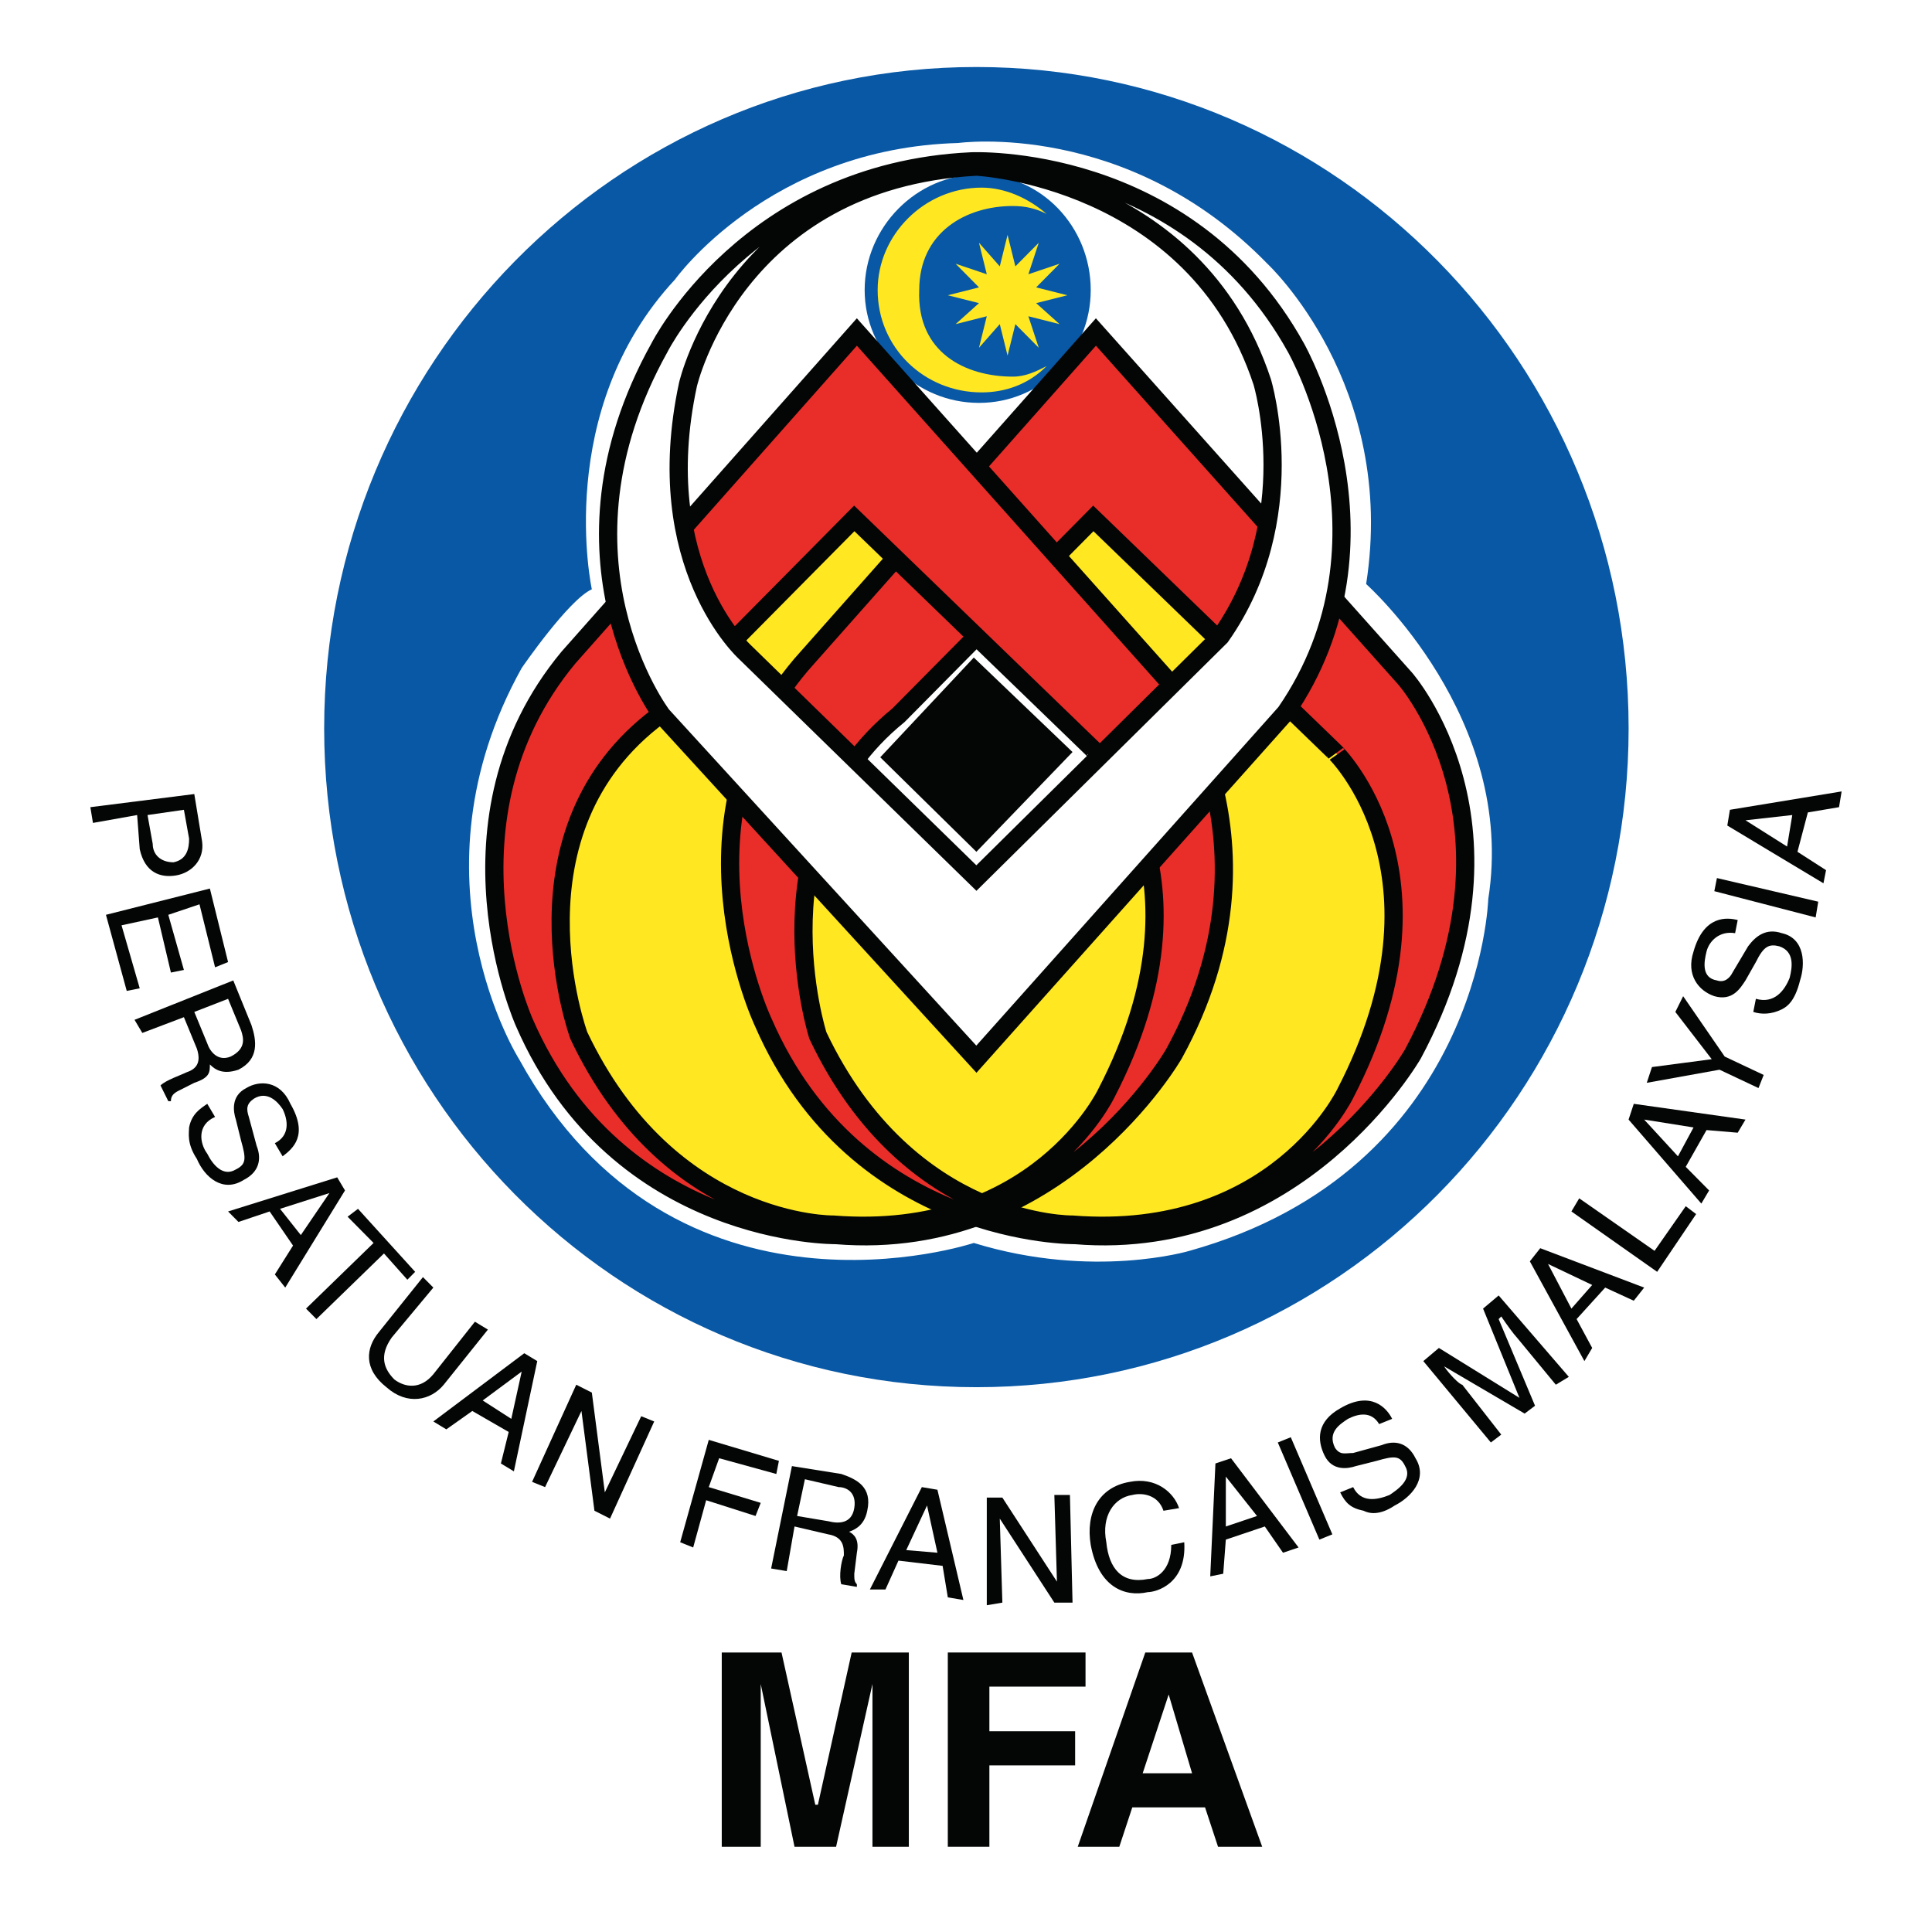 <?xml version="1.0" encoding="utf-8"?>
<!-- Generator: Adobe Illustrator 13.0.0, SVG Export Plug-In . SVG Version: 6.00 Build 14948)  -->
<!DOCTYPE svg PUBLIC "-//W3C//DTD SVG 1.0//EN" "http://www.w3.org/TR/2001/REC-SVG-20010904/DTD/svg10.dtd">
<svg version="1.0" id="Layer_1" xmlns="http://www.w3.org/2000/svg" xmlns:xlink="http://www.w3.org/1999/xlink" x="0px" y="0px"
	 width="192.756px" height="192.756px" viewBox="0 0 192.756 192.756" enable-background="new 0 0 192.756 192.756"
	 xml:space="preserve">
<g>
	<polygon fill-rule="evenodd" clip-rule="evenodd" fill="#FFFFFF" points="0,0 192.756,0 192.756,192.756 0,192.756 0,0 	"/>
	
		<path fill-rule="evenodd" clip-rule="evenodd" fill="#0858A5" stroke="#0858A5" stroke-width="3.637" stroke-miterlimit="2.613" d="
		M97.415,136.582c34.997,0,63.254-28.549,63.254-63.908c0-35.359-28.257-64.17-63.254-64.17s-63.254,28.811-63.254,64.17
		C34.161,108.033,62.418,136.582,97.415,136.582L97.415,136.582z"/>
	<path fill-rule="evenodd" clip-rule="evenodd" fill="#FFFFFF" d="M97.156,124.01c0,0-29.812,9.953-45.367-18.334
		c0,0-11.406-18.072,0.26-39.026c0,0,4.666-6.81,6.999-7.857c0,0-3.889-17.811,8.296-30.906c0,0,9.333-13.096,28.256-13.62
		c0,0,16.851-2.357,30.849,12.048c0,0,12.962,12.048,9.852,31.954c0,0,15.035,13.358,12.184,31.43c0,0-0.777,26.977-29.812,35.098
		C118.672,124.797,109.081,127.678,97.156,124.01L97.156,124.01z"/>
	<path fill-rule="evenodd" clip-rule="evenodd" fill="#040606" d="M18.348,80.793l0.519,2.881c0,1.047-0.259,2.095-1.555,2.357
		c-1.296,0-2.074-0.786-2.074-1.833l-0.519-2.881L18.348,80.793L18.348,80.793z M13.682,81.317l0.259,3.405
		c0.519,2.357,2.074,2.881,3.629,2.619c1.555-0.262,2.852-1.571,2.592-3.405l-0.778-4.714l-10.369,1.31l0.259,1.571L13.682,81.317
		L13.682,81.317z"/>
	<polygon fill-rule="evenodd" clip-rule="evenodd" fill="#040606" points="12.645,98.865 10.571,91.271 20.94,88.651 22.755,95.985 
		21.458,96.509 19.903,90.223 16.792,91.271 18.348,96.771 17.052,97.033 15.755,91.532 12.126,92.318 13.941,98.604 12.645,98.865 
			"/>
	<path fill-rule="evenodd" clip-rule="evenodd" fill="#040606" d="M22.755,99.652l1.296,3.143c0.259,0.785,0.519,1.834-1.037,2.619
		c-1.296,0.523-2.074-0.523-2.333-1.309l-1.296-3.145L22.755,99.652L22.755,99.652z M18.348,101.484l1.296,3.145
		c0.519,1.57-0.259,2.096-1.037,2.357c-0.519,0.262-2.074,0.785-2.593,1.309l0.778,1.572h0.259c0-0.523,0.259-0.787,0.778-1.049
		l1.555-0.785c1.555-0.523,1.555-1.047,1.555-1.834c0.519,0.525,1.296,1.049,2.852,0.525c2.074-1.049,1.814-2.883,1.296-4.453
		l-1.814-4.453l-9.851,3.93l0.778,1.309L18.348,101.484L18.348,101.484z"/>
	<path fill-rule="evenodd" clip-rule="evenodd" fill="#040606" d="M27.421,114.057c1.555-0.785,1.296-2.355,0.777-3.404
		c-0.519-0.785-1.555-1.834-2.852-1.047c-0.777,0.523-0.777,1.047-0.519,1.832l0.778,2.883c0.519,1.309,0.259,2.619-1.296,3.404
		c-2.074,1.309-3.888-0.262-4.666-2.096c-1.037-1.572-0.778-2.619-0.778-3.143c0.259-1.311,1.037-1.834,1.815-2.357l0.777,1.309
		c-1.814,0.787-1.555,2.619-0.777,3.668c0.519,1.047,1.555,2.357,2.852,1.57c1.037-0.523,1.037-1.047,0.519-2.881l-0.519-2.094
		c-0.259-0.787-0.519-2.357,1.037-3.145c1.296-0.785,3.37-0.785,4.407,1.572c1.814,3.143,0.259,4.453-0.778,5.238L27.421,114.057
		L27.421,114.057z"/>
	<path fill-rule="evenodd" clip-rule="evenodd" fill="#040606" d="M27.94,120.605l4.925-1.572l0,0l-2.852,4.191L27.94,120.605
		L27.94,120.605z M29.236,124.271l-1.814,2.881l1.037,1.311l5.962-9.691l-0.778-1.309l-10.888,3.404l1.037,1.047l3.11-1.047
		L29.236,124.271L29.236,124.271z"/>
	<polygon fill-rule="evenodd" clip-rule="evenodd" fill="#040606" points="35.717,120.605 41.42,126.891 40.642,127.678 
		38.309,125.059 31.569,131.605 30.532,130.559 37.272,124.01 34.68,121.391 35.717,120.605 	"/>
	<path fill-rule="evenodd" clip-rule="evenodd" fill="#040606" d="M48.679,132.654l-4.407,5.5c-1.296,1.57-3.629,2.096-5.703,0.262
		c-2.333-1.834-2.074-3.93-0.778-5.5l4.407-5.5l1.037,1.047l-4.148,4.977c-1.296,1.834-0.778,3.143,0.259,4.191
		c1.037,0.785,2.592,1.047,3.889-0.525l4.147-5.238L48.679,132.654L48.679,132.654z"/>
	<path fill-rule="evenodd" clip-rule="evenodd" fill="#040606" d="M48.16,139.725l3.889-2.881l0,0l-1.037,4.715L48.16,139.725
		L48.16,139.725z M50.752,142.869l-0.778,3.143l1.296,0.785l2.333-11l-1.296-0.785l-9.073,6.809l1.296,0.787l2.592-1.834
		L50.752,142.869L50.752,142.869z"/>
	<polygon fill-rule="evenodd" clip-rule="evenodd" fill="#040606" points="63.974,141.297 65.27,141.82 60.863,151.512 
		59.307,150.727 58.011,140.773 58.011,140.773 54.382,148.369 53.085,147.846 57.493,138.154 59.048,138.939 60.344,148.893 
		60.344,148.893 63.974,141.297 	"/>
	<polygon fill-rule="evenodd" clip-rule="evenodd" fill="#040606" points="69.158,154.393 67.862,153.869 70.714,143.654 
		77.713,145.75 77.454,147.059 71.75,145.488 70.714,148.369 75.898,149.941 75.38,151.25 70.454,149.678 69.158,154.393 	"/>
	<path fill-rule="evenodd" clip-rule="evenodd" fill="#040606" d="M80.305,147.584l3.37,0.785c0.778,0,1.815,0.523,1.556,2.096
		c-0.259,1.57-1.556,1.57-2.592,1.309l-3.111-0.523L80.305,147.584L80.305,147.584z M79.269,152.297l3.37,0.787
		c1.555,0.262,1.555,1.309,1.555,2.096c-0.259,0.523-0.519,2.094-0.259,2.881l1.556,0.262v-0.262
		c-0.259-0.262-0.259-0.523-0.259-1.049l0.259-2.096c0.259-1.309-0.259-1.832-0.778-2.094c0.778-0.262,1.555-0.787,1.814-2.096
		c0.519-2.357-1.037-3.143-2.592-3.668l-4.925-0.785l-2.074,10.215l1.556,0.262L79.269,152.297L79.269,152.297z"/>
	<path fill-rule="evenodd" clip-rule="evenodd" fill="#040606" d="M90.416,154.654l2.074-4.451l0,0l1.037,4.713L90.416,154.654
		L90.416,154.654z M94.045,156.227l0.519,3.143l1.555,0.262l-2.592-11l-1.555-0.262l-5.185,10.215h1.556l1.296-2.881L94.045,156.227
		L94.045,156.227z"/>
	<polygon fill-rule="evenodd" clip-rule="evenodd" fill="#040606" points="105.192,149.154 106.747,149.154 107.007,159.893 
		105.192,159.893 99.748,151.512 99.748,151.512 100.007,159.893 98.452,160.156 98.452,149.416 100.007,149.416 105.451,157.799 
		105.451,157.799 105.192,149.154 	"/>
	<path fill-rule="evenodd" clip-rule="evenodd" fill="#040606" d="M116.08,150.727c-0.519-1.572-2.074-1.834-3.111-1.572
		c-1.814,0.262-3.11,2.096-2.592,4.715c0.259,2.619,1.556,4.191,4.147,3.668c0.778,0,2.333-0.787,2.333-3.406l1.296-0.262
		c0.26,4.191-2.851,4.977-3.629,4.977c-2.333,0.523-4.926-0.523-5.703-4.715c-0.519-3.143,0.777-5.762,3.889-6.285
		c2.593-0.525,4.407,1.047,4.926,2.619L116.08,150.727L116.08,150.727z"/>
	<path fill-rule="evenodd" clip-rule="evenodd" fill="#040606" d="M122.302,152.297v-4.977l0,0l3.11,3.93L122.302,152.297
		L122.302,152.297z M126.19,152.297l1.814,2.619l1.556-0.523l-6.74-8.904l-1.556,0.523l-0.519,11.262l1.296-0.262l0.26-3.404
		L126.19,152.297L126.19,152.297z"/>
	<polygon fill-rule="evenodd" clip-rule="evenodd" fill="#040606" points="132.93,153.084 131.634,153.607 127.486,143.916 
		128.782,143.393 132.93,153.084 	"/>
	<path fill-rule="evenodd" clip-rule="evenodd" fill="#040606" d="M137.597,142.082c-0.778-1.309-2.074-1.047-3.11-0.523
		c-0.778,0.523-2.074,1.311-1.297,2.881c0.519,0.787,1.037,0.525,1.814,0.525l2.853-0.787c1.296-0.523,2.592-0.262,3.369,1.311
		c1.297,2.096-0.519,3.928-2.073,4.715c-1.556,1.047-2.593,0.785-3.111,0.523c-1.296-0.262-1.814-0.785-2.333-1.834l1.296-0.523
		c0.778,1.572,2.333,1.309,3.63,0.785c0.777-0.523,2.333-1.57,1.555-2.881c-0.518-1.047-1.036-1.047-2.852-0.523l-2.073,0.523
		c-0.777,0.262-2.334,0.523-3.111-1.047c-0.777-1.572-0.777-3.406,1.556-4.715c3.11-1.834,4.666,0,5.185,1.047L137.597,142.082
		L137.597,142.082z"/>
	<path fill-rule="evenodd" clip-rule="evenodd" fill="#040606" d="M155.225,138.154l-3.889-4.715
		c-0.259-0.262-1.037-1.311-1.555-2.096l-0.26,0.262l3.629,8.645l-1.036,0.785l-8.037-4.715l0,0
		c0.519,0.785,1.556,1.834,1.815,1.834l3.889,4.977l-1.037,0.785l-6.74-8.119l1.555-1.311l8.036,4.977l0,0l-3.629-8.904l1.556-1.311
		l7,8.121L155.225,138.154L155.225,138.154z"/>
	<path fill-rule="evenodd" clip-rule="evenodd" fill="#040606" d="M156.78,130.559l-2.333-4.453l0,0l4.406,2.096L156.78,130.559
		L156.78,130.559z M160.15,128.463l2.852,1.311l1.037-1.311l-10.37-3.93l-1.036,1.311l5.443,9.953l0.777-1.311l-1.555-2.881
		L160.15,128.463L160.15,128.463z"/>
	<polygon fill-rule="evenodd" clip-rule="evenodd" fill="#040606" points="165.075,124.797 168.187,120.344 169.224,121.129 
		165.335,126.891 156.78,120.867 157.558,119.557 165.075,124.797 	"/>
	<path fill-rule="evenodd" clip-rule="evenodd" fill="#040606" d="M167.409,115.367l-3.37-3.666l0,0l4.925,0.785L167.409,115.367
		L167.409,115.367z M170.261,112.748l3.11,0.262l0.777-1.309l-11.146-1.572l-0.519,1.572l7.259,8.381l0.777-1.311l-2.333-2.357
		L170.261,112.748L170.261,112.748z"/>
	<polygon fill-rule="evenodd" clip-rule="evenodd" fill="#040606" points="175.964,107.248 175.445,108.557 171.557,106.725 
		164.298,108.033 164.816,106.461 170.779,105.676 167.149,100.961 167.928,99.391 172.075,105.414 175.964,107.248 	"/>
	<path fill-rule="evenodd" clip-rule="evenodd" fill="#040606" d="M173.112,93.104c-1.556-0.262-2.593,0.786-2.852,1.833
		c-0.26,1.047-0.519,2.619,1.037,2.881c0.777,0.262,1.296-0.262,1.555-0.785l1.556-2.62c0.777-1.048,1.814-1.833,3.37-1.31
		c2.333,0.523,2.333,3.143,1.814,4.714c-0.519,2.096-1.296,2.619-1.814,2.881c-1.037,0.523-2.074,0.523-2.852,0.262l0.259-1.309
		c1.814,0.523,2.852-0.787,3.37-2.096c0.26-1.048,0.519-2.619-1.037-3.143c-1.036-0.262-1.555,0-2.333,1.571l-1.037,1.833
		c-0.519,0.785-1.296,2.096-3.11,1.572c-1.556-0.525-2.852-2.096-2.074-4.453c1.037-3.667,3.37-3.405,4.407-3.143L173.112,93.104
		L173.112,93.104z"/>
	<polygon fill-rule="evenodd" clip-rule="evenodd" fill="#040606" points="181.407,89.961 181.148,91.532 171.038,88.913 
		171.298,87.604 181.407,89.961 	"/>
	<path fill-rule="evenodd" clip-rule="evenodd" fill="#040606" d="M178.297,84.46l-4.148-2.619l0,0l4.667-0.524L178.297,84.46
		L178.297,84.46z M180.37,81.056l3.111-0.524l0.259-1.572l-11.146,1.833l-0.26,1.572l9.592,5.762l0.26-1.31l-2.852-1.833
		L180.37,81.056L180.37,81.056z"/>
	<polygon fill-rule="evenodd" clip-rule="evenodd" fill="#FFE822" points="82.379,48.578 108.044,48.578 132.671,65.603 
		142.522,89.437 140.188,102.271 133.968,112.225 126.449,117.725 113.487,121.914 103.896,122.178 97.934,119.82 94.045,120.082 
		89.897,122.963 79.269,121.914 68.121,117.986 57.233,107.248 51.53,86.818 59.048,70.579 82.379,48.578 	"/>
	<path fill-rule="evenodd" clip-rule="evenodd" fill="#0858A5" d="M97.674,40.196c6.221,0,11.147-4.976,11.147-11.262
		s-4.926-11.524-11.147-11.524c-6.222,0-11.407,5.238-11.407,11.524S91.453,40.196,97.674,40.196L97.674,40.196z"/>
	<path fill-rule="evenodd" clip-rule="evenodd" fill="#FFE822" d="M101.045,37.577c-4.667,0-9.592-2.357-9.333-8.643
		c0-5.762,4.667-8.381,9.333-8.381c1.296,0,2.332,0.262,3.369,0.786c-1.814-1.571-4.147-2.619-6.48-2.619
		c-5.703,0-10.37,4.714-10.37,10.215c0,5.762,4.667,10.215,10.37,10.215c2.333,0,4.666-0.786,6.48-2.619
		C103.377,37.053,102.341,37.577,101.045,37.577L101.045,37.577z"/>
	<polygon fill-rule="evenodd" clip-rule="evenodd" fill="#040606" points="90.675,184.252 87.045,184.252 87.045,168.014 
		87.045,168.014 83.417,184.252 79.269,184.252 75.898,168.014 75.898,168.014 75.898,184.252 72.01,184.252 72.01,164.869 
		77.972,164.869 81.342,180.061 81.602,180.061 84.972,164.869 90.675,164.869 90.675,184.252 	"/>
	<polygon fill-rule="evenodd" clip-rule="evenodd" fill="#040606" points="98.711,184.252 94.563,184.252 94.563,164.869 
		108.303,164.869 108.303,168.275 98.711,168.275 98.711,172.727 107.266,172.727 107.266,176.133 98.711,176.133 98.711,184.252 	
		"/>
	<path fill-rule="evenodd" clip-rule="evenodd" fill="#040606" d="M116.599,169.061L116.599,169.061l2.333,7.857h-4.926
		L116.599,169.061L116.599,169.061z M112.969,180.322h7.259l1.296,3.93h4.407l-6.999-19.383h-4.666l-6.74,19.383h4.147
		L112.969,180.322L112.969,180.322z"/>
	<polygon fill-rule="evenodd" clip-rule="evenodd" fill="#FFE822" points="100.525,23.433 101.304,26.576 103.637,24.219 
		102.6,27.362 105.711,26.314 103.377,28.672 106.488,29.458 103.377,30.243 105.711,32.338 102.6,31.553 103.637,34.696 
		101.304,32.338 100.525,35.481 99.748,32.338 97.674,34.696 98.452,31.553 95.341,32.338 97.674,30.243 94.563,29.458 
		97.674,28.672 95.341,26.314 98.452,27.362 97.674,24.219 99.748,26.576 100.525,23.433 	"/>
	<polygon fill-rule="evenodd" clip-rule="evenodd" fill="#FFFFFF" points="97.934,90.485 112.451,75.555 96.637,60.102 
		82.379,75.031 97.934,90.485 	"/>
	<polygon fill-rule="evenodd" clip-rule="evenodd" fill="#040606" points="97.415,84.984 107.007,75.031 97.156,65.603 
		87.823,75.555 97.415,84.984 	"/>
	
		<path fill-rule="evenodd" clip-rule="evenodd" fill="#E92E29" stroke="#040606" stroke-width="1.818" stroke-miterlimit="2.613" d="
		M140.188,67.698L109.34,33.124L80.564,65.603c-14.258,15.715-4.407,36.407-4.407,36.407c9.333,21.477,31.108,21.215,31.108,21.215
		c22.295,1.834,33.701-18.072,33.701-18.072C153.15,82.365,140.188,67.698,140.188,67.698L140.188,67.698z M134.227,109.082
		c0,0-6.999,14.666-27.22,13.096c0,0-16.332,0.262-25.405-18.859c0,0-6.481-20.167,8.036-31.954l19.443-19.644l24.108,23.311
		C133.189,75.031,145.633,87.08,134.227,109.082L134.227,109.082z"/>
	
		<path fill-rule="evenodd" clip-rule="evenodd" fill="#E92E29" stroke="#040606" stroke-width="1.818" stroke-miterlimit="2.613" d="
		M116.339,67.698L85.49,33.124L56.715,65.603c-13.48,16.239-4.407,36.407-4.407,36.407c9.333,21.477,31.108,21.215,31.108,21.215
		c22.295,1.834,33.701-18.072,33.701-18.072C128.782,83.937,116.339,67.698,116.339,67.698L116.339,67.698z M110.377,109.082
		c0,0-7,14.666-27.22,13.096c0,0-16.332,0.262-25.405-18.859c0,0-7.518-20.429,8.036-31.954l19.443-19.644l24.109,23.311
		C109.34,75.031,121.783,87.08,110.377,109.082L110.377,109.082z"/>
	
		<path fill-rule="evenodd" clip-rule="evenodd" fill="#FFFFFF" stroke="#040606" stroke-width="1.818" stroke-miterlimit="2.613" d="
		M129.301,34.696C118.413,15.052,96.896,16.1,96.896,16.1c-22.294,1.048-31.108,18.596-31.108,18.596
		c-11.666,20.954,0.259,36.669,0.259,36.669l31.368,34.311l30.849-34.573C140.188,53.816,129.301,34.696,129.301,34.696
		L129.301,34.696z M121.783,63.507L97.415,87.604L74.343,65.079c0,0-9.591-8.644-5.703-26.716c0,0,4.667-20.43,28.775-21.739
		c0,0,21.775,1.048,28.516,21.477C125.931,38.101,130.079,51.721,121.783,63.507L121.783,63.507z"/>
</g>
</svg>
